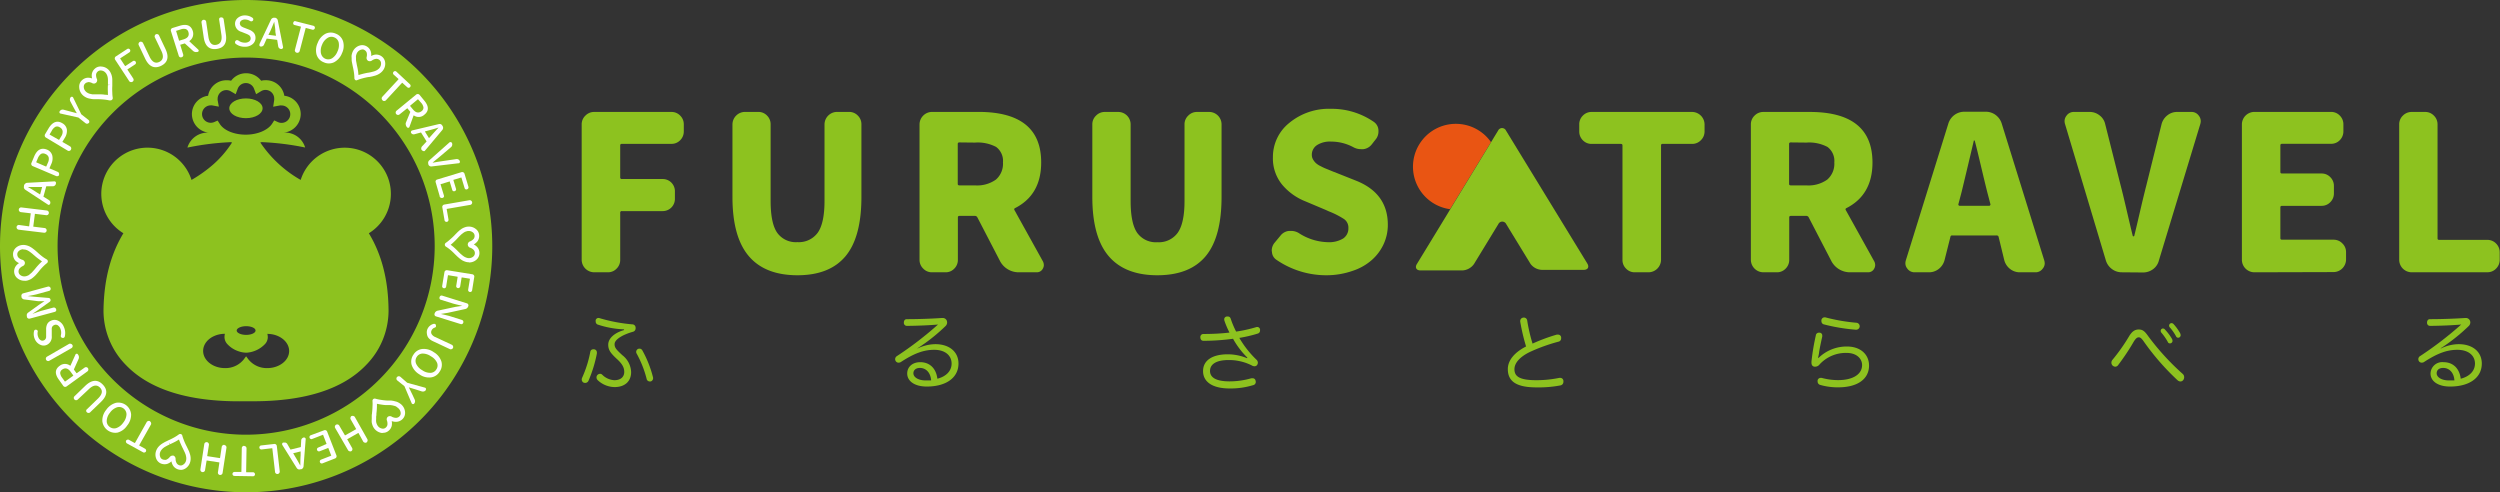<svg xmlns="http://www.w3.org/2000/svg" viewBox="0 0 574.37 113.09"><rect x="0" y="0" width="574.37" height="113.09" fill="#333333" stroke="none"/><defs><style>.cls-1{fill:#8dc21f;}.cls-2{fill:#fff;}.cls-3{fill:#e95513;}</style></defs><title>f_logo</title><g id="レイヤー_2" data-name="レイヤー 2"><g id="レイヤー_1-2" data-name="レイヤー 1"><path class="cls-1" d="M56.55,0A56.55,56.55,0,1,0,113.1,56.54,56.61,56.61,0,0,0,56.55,0Zm0,99.87A43.32,43.32,0,1,1,99.87,56.54,43.37,43.37,0,0,1,56.55,99.87Z"/><path class="cls-2" d="M10.71,53a.51.51,0,0,1-.2.36.54.54,0,0,1-.4.11l-5.82-.7a.52.52,0,0,1-.36-.21.51.51,0,0,1-.12-.39h0A.48.48,0,0,1,4,51.8a.52.52,0,0,1,.4-.11L6.63,52a.08.08,0,0,0,.08-.07l.34-2.8A.08.08,0,0,0,7,49l-2.2-.26a.54.54,0,0,1-.36-.2.56.56,0,0,1-.12-.41.52.52,0,0,1,.21-.36.52.52,0,0,1,.4-.11l5.82.7a.57.57,0,0,1,.36.2.54.54,0,0,1,.11.41.54.54,0,0,1-.2.36.54.54,0,0,1-.4.11l-2.54-.31s-.06,0-.07.07L7.65,52c0,.05,0,.07.06.08l2.53.31a.49.49,0,0,1,.36.2.51.51,0,0,1,.11.4Z"/><path class="cls-2" d="M12.83,42.26a.66.66,0,0,1-.25.38.74.74,0,0,1-.44.16l-1.44,0a.09.09,0,0,0-.09.07L10,45.09a.09.09,0,0,0,0,.11l1.23.76a.75.75,0,0,1,.3.36.72.72,0,0,1,0,.46v0a.38.38,0,0,1-.25.27.36.36,0,0,1-.23,0L11,47,5.81,43.59a.8.8,0,0,1-.29-.37.72.72,0,0,1,0-.46l0-.17a.77.77,0,0,1,.26-.38A.69.69,0,0,1,6.23,42l6.22-.33a.28.28,0,0,1,.13,0,.34.34,0,0,1,.2.13.37.37,0,0,1,.07.35Zm-3.66,2.4a0,0,0,0,0,.05,0l0,0,.46-1.7s0,0,0,0a.05.05,0,0,0,0,0l-.91,0-2.38,0,0,0a0,0,0,0,0,0,0c.62.34,1.3.74,2,1.21Z"/><path class="cls-2" d="M13.62,40.16a.57.57,0,0,1-.3.29.61.61,0,0,1-.42,0L7.51,38.16a.5.5,0,0,1-.29-.3.49.49,0,0,1,0-.41L7.83,36q1-2.43,3-1.61A2,2,0,0,1,12,35.69a3,3,0,0,1-.22,2l-.39.9a.07.07,0,0,0,0,.1l1.86.79a.49.49,0,0,1,.29.29.51.51,0,0,1,0,.42Zm-3.08-1.91s.07,0,.09,0L11,37.4a1.94,1.94,0,0,0,.18-1.26,1.24,1.24,0,0,0-.77-.77,1.06,1.06,0,0,0-1,0,2.43,2.43,0,0,0-.75,1.07l-.32.76s0,.08,0,.1Z"/><path class="cls-2" d="M16.28,34.42a.52.52,0,0,1-.33.24.49.49,0,0,1-.41-.06l-5-3a.54.54,0,0,1-.25-.34.58.58,0,0,1,.06-.41l.8-1.34c.91-1.52,2-1.91,3.17-1.2a2,2,0,0,1,1.05,1.47,3,3,0,0,1-.49,1.91l-.51.84a.07.07,0,0,0,0,.1l1.73,1a.55.55,0,0,1,.25.33.52.52,0,0,1-.06.42ZM13.5,32.11a.06.06,0,0,0,.09,0l.45-.75a1.91,1.91,0,0,0,.35-1.23,1.18,1.18,0,0,0-.65-.87,1.05,1.05,0,0,0-1-.13,2.27,2.27,0,0,0-.89,1l-.43.71s0,.07,0,.09Z"/><path class="cls-2" d="M20.42,28.22a.51.51,0,0,1-.36.2.52.52,0,0,1-.4-.11l-1.58-1.25A.21.21,0,0,0,18,27l-4.09-.91a.35.35,0,0,1-.14-.06.36.36,0,0,1-.05-.48l.05-.06a.85.85,0,0,1,.39-.28.94.94,0,0,1,.47,0l1.42.38,1.58.42s0,0,0,0v0c0-.06-.15-.27-.34-.62s-.34-.63-.45-.82l-.69-1.3a.94.94,0,0,1-.09-.47.8.8,0,0,1,.17-.44l0,0a.35.35,0,0,1,.32-.13.36.36,0,0,1,.17.07.27.27,0,0,1,.09.12l1.83,3.77a.25.25,0,0,0,.08.1l1.59,1.25a.51.51,0,0,1,.2.36.49.49,0,0,1-.11.4Z"/><path class="cls-2" d="M25.31,23.06a.78.78,0,0,1-.22,0,9.58,9.58,0,0,0-1.1-.18c-.5-.05-1-.08-1.53-.09l-.91,0a3.57,3.57,0,0,1-.58-.06l-.41-.08a3.08,3.08,0,0,1-.68-.21,4,4,0,0,1-.48-.27A2.64,2.64,0,0,1,18.2,20a1.93,1.93,0,0,1,.62-1.55,2.13,2.13,0,0,1,1.27-.59,2.84,2.84,0,0,1,1.07.16A2.59,2.59,0,0,1,21.1,17a2.11,2.11,0,0,1,.69-1.22,1.92,1.92,0,0,1,1.6-.48A2.45,2.45,0,0,1,25,16.1a2.48,2.48,0,0,1,.46.71,3.44,3.44,0,0,1,.25.72,4.19,4.19,0,0,1,.09.78c0,.28,0,.5,0,.66s0,.37,0,.63v.13a12.92,12.92,0,0,0,0,1.52,8.44,8.44,0,0,0,.1,1.2.53.53,0,0,1-.22.52.49.49,0,0,1-.28.09Zm-5-4.17a1.15,1.15,0,0,0-.77.32,1,1,0,0,0-.29.79,1.49,1.49,0,0,0,.44,1,1.74,1.74,0,0,0,.29.25,3.56,3.56,0,0,0,.38.2,1.31,1.31,0,0,0,.38.12l.46.1a3.92,3.92,0,0,0,.46,0l.86,0c.55,0,1.1,0,1.63.1.23,0,.45,0,.64.09q0-.3,0-.66a14.91,14.91,0,0,1,0-1.63l.51-.08-.5,0q0-.37,0-.6c0-.13,0-.33,0-.59a3.31,3.31,0,0,0-.07-.61,2.31,2.31,0,0,0-.18-.52,1.58,1.58,0,0,0-.28-.44,1.51,1.51,0,0,0-1-.53,1,1,0,0,0-.81.23,1.17,1.17,0,0,0-.38.64,2.17,2.17,0,0,0,.15,1,.76.76,0,0,1-1.09,1,2.18,2.18,0,0,0-.88-.22Z"/><path class="cls-2" d="M30.42,18.78a.53.53,0,0,1-.41.07.5.5,0,0,1-.34-.23l-3.21-4.9a.53.53,0,0,1-.08-.41.51.51,0,0,1,.23-.34l2.61-1.71a.48.48,0,0,1,.35-.07.5.5,0,0,1,.29.2.44.44,0,0,1,.06.35.42.42,0,0,1-.2.29l-2.08,1.36s-.05.06,0,.1l1.09,1.67s.05,0,.09,0l1.71-1.12a.46.46,0,0,1,.34-.07.43.43,0,0,1,.29.2.46.46,0,0,1,.07.34.43.43,0,0,1-.2.29L29.3,15.93a.07.07,0,0,0,0,.1l1.31,2a.58.58,0,0,1,.08.41.52.52,0,0,1-.24.34Z"/><path class="cls-2" d="M37,15.13c-1.56.74-2.79.17-3.67-1.7l-1.47-3.09a.53.53,0,0,1,0-.41.57.57,0,0,1,.28-.31h0a.46.46,0,0,1,.41,0,.49.49,0,0,1,.31.27L34.35,13c.6,1.25,1.34,1.66,2.24,1.23s1.08-1.28.49-2.52L35.57,8.57a.51.51,0,0,1,0-.4.45.45,0,0,1,.27-.3.47.47,0,0,1,.4,0,.5.5,0,0,1,.3.27L38,11.22Q39.33,14,37,15.13Z"/><path class="cls-2" d="M45.55,11.4a.3.3,0,0,1,.09.13.48.48,0,0,1,0,.17.32.32,0,0,1-.22.23l-.14,0a.9.9,0,0,1-.49,0,1,1,0,0,1-.42-.22L42.49,10a.11.11,0,0,0-.12,0l-.94.28s-.06,0,0,.08l.64,2.1a.53.53,0,0,1,0,.41.5.5,0,0,1-.32.27h0a.49.49,0,0,1-.41,0,.5.5,0,0,1-.27-.32L39.26,7.1a.54.54,0,0,1,.05-.41.52.52,0,0,1,.32-.26l1.66-.51c1.59-.48,2.59-.09,3,1.2a2.07,2.07,0,0,1,0,1.3,2,2,0,0,1-.77,1s0,.06,0,.09ZM40.48,7.09s-.06,0,0,.08l.66,2.16s0,.06.09,0l.93-.28c1-.3,1.37-.86,1.13-1.66a1,1,0,0,0-.63-.72,2.06,2.06,0,0,0-1.19.1Z"/><path class="cls-2" d="M49.8,11.24c-1.7.25-2.71-.64-3-2.69l-.5-3.38a.48.48,0,0,1,.1-.4.5.5,0,0,1,.35-.22h0a.55.55,0,0,1,.41.1.52.52,0,0,1,.21.36l.51,3.46c.21,1.37.8,2,1.78,1.83S51.07,9.39,50.87,8l-.52-3.48a.54.54,0,0,1,.09-.39A.52.52,0,0,1,50.79,4a.49.49,0,0,1,.39.1.5.5,0,0,1,.21.35l.5,3.39Q52.36,10.87,49.8,11.24Z"/><path class="cls-2" d="M56.28,10.74a3.34,3.34,0,0,1-2.1-.65A.42.42,0,0,1,54,9.72a.48.48,0,0,1,.12-.33.42.42,0,0,1,.33-.17h0a.64.64,0,0,1,.33.1,2.44,2.44,0,0,0,1.47.48,1.53,1.53,0,0,0,1-.28.86.86,0,0,0,.34-.72,1,1,0,0,0-.07-.33,1.83,1.83,0,0,0-.15-.25.94.94,0,0,0-.25-.2l-.3-.16-.37-.15-1-.4A1.94,1.94,0,0,1,54,5.5a1.72,1.72,0,0,1,.62-1.38,2.52,2.52,0,0,1,1.63-.58,3,3,0,0,1,1.77.56.4.4,0,0,1,.17.34.42.42,0,0,1-.1.3.45.45,0,0,1-.3.16h-.06a.46.46,0,0,1-.28-.08,2.18,2.18,0,0,0-1.18-.34,1.43,1.43,0,0,0-.85.26.81.81,0,0,0-.31.67.84.84,0,0,0,.08.31.72.72,0,0,0,.16.24,1.17,1.17,0,0,0,.26.19l.3.15.34.13,1,.39a2.85,2.85,0,0,1,1.06.71,1.75,1.75,0,0,1,.39,1.15,1.83,1.83,0,0,1-.65,1.45A2.61,2.61,0,0,1,56.28,10.74Z"/><path class="cls-2" d="M64.55,11.26a.68.68,0,0,1-.41-.19.72.72,0,0,1-.22-.41l-.23-1.44a.08.08,0,0,0-.08-.07l-2.26-.28a.08.08,0,0,0-.1.05l-.59,1.33a.71.71,0,0,1-.31.35.69.69,0,0,1-.44.09h0a.34.34,0,0,1-.3-.2.39.39,0,0,1,0-.23.43.43,0,0,1,0-.13l2.66-5.63a.85.85,0,0,1,.32-.33A.74.74,0,0,1,63,4.07l.17,0a.75.75,0,0,1,.42.2.71.71,0,0,1,.23.4l1.21,6.12a.19.19,0,0,1,0,.13.31.31,0,0,1-.11.21.33.33,0,0,1-.33.12ZM61.66,8s0,0,0,0,0,0,0,0l1.75.22,0,0,0,0-.15-.9C63.29,6.92,63.17,6.14,63,5l0,0h0c-.26.66-.56,1.39-.91,2.19Z"/><path class="cls-2" d="M68.15,12.11a.51.51,0,0,1-.33-.26.49.49,0,0,1-.06-.41L69.13,6.2a.06.06,0,0,0,0-.08l-1.47-.38a.41.41,0,0,1-.27-.21.48.48,0,0,1,0-.35.53.53,0,0,1,.21-.29.41.41,0,0,1,.34,0L72,5.92a.5.5,0,0,1,.29.22.47.47,0,0,1-.17.63.47.47,0,0,1-.35.05l-1.47-.39a.06.06,0,0,0-.08.05l-1.37,5.24a.55.55,0,0,1-.25.33.5.5,0,0,1-.41.06Z"/><path class="cls-2" d="M76.76,14.3a2.76,2.76,0,0,1-2.4,0,2.71,2.71,0,0,1-1.63-1.76A3.94,3.94,0,0,1,73,9.83a3.87,3.87,0,0,1,1.79-2.08,2.78,2.78,0,0,1,2.39,0,2.75,2.75,0,0,1,1.64,1.74,3.83,3.83,0,0,1-.25,2.74A3.92,3.92,0,0,1,76.76,14.3Zm-3-2a1.69,1.69,0,0,0,2.55,1.08,3.28,3.28,0,0,0,1.24-1.59,3.26,3.26,0,0,0,.27-2,1.64,1.64,0,0,0-1-1.19,1.62,1.62,0,0,0-1.55.11A3.19,3.19,0,0,0,74,10.27,3.36,3.36,0,0,0,73.74,12.27Z"/><path class="cls-2" d="M81.93,18.48a.59.59,0,0,1-.23-.05l-.13-.1a.56.56,0,0,1-.15-.41,10.33,10.33,0,0,0-.09-1.16c-.07-.5-.16-1-.28-1.5l-.18-.9a4.22,4.22,0,0,1-.08-.57c0-.13,0-.29,0-.5a2.44,2.44,0,0,1,0-.63,4.69,4.69,0,0,1,.14-.53,2.6,2.6,0,0,1,.28-.58,2.54,2.54,0,0,1,1.43-1.09,2,2,0,0,1,1.66.23,2.09,2.09,0,0,1,.87,1.09,2.58,2.58,0,0,1,.11,1.1,2.35,2.35,0,0,1,1-.34,2.14,2.14,0,0,1,1.35.37,2,2,0,0,1,.86,1.44,2.49,2.49,0,0,1-.44,1.74,2.61,2.61,0,0,1-.58.62,3.27,3.27,0,0,1-.64.41,4.15,4.15,0,0,1-.73.28l-.64.17-.62.12-.12,0a12.79,12.79,0,0,0-1.49.33,8.83,8.83,0,0,0-1.14.38.54.54,0,0,1-.22.05Zm1.34-7.11a1.4,1.4,0,0,0-.34.05,1.54,1.54,0,0,0-.87.68,1.77,1.77,0,0,0-.16.34,2.83,2.83,0,0,0-.11.41,1.69,1.69,0,0,0,0,.41c0,.2,0,.35,0,.47a2.32,2.32,0,0,0,.06.45L82,15a15,15,0,0,1,.3,1.6c0,.23.05.45.07.65.19-.07.4-.13.63-.19a14.77,14.77,0,0,1,1.6-.36h.07c.28-.06.47-.09.61-.13l.58-.15a3.25,3.25,0,0,0,.57-.22,2.25,2.25,0,0,0,.46-.3,1.48,1.48,0,0,0,.37-.38,1.61,1.61,0,0,0,.28-1.07,1,1,0,0,0-.42-.72,1.13,1.13,0,0,0-.65-.22,2.15,2.15,0,0,0-1,.38.84.84,0,0,1-.92.07.81.81,0,0,1-.31-.88,1.93,1.93,0,0,0,0-1,1.07,1.07,0,0,0-.47-.57.85.85,0,0,0-.5-.16Z"/><path class="cls-2" d="M87.87,23a.53.53,0,0,1-.18-.38.56.56,0,0,1,.15-.39l3.7-4s0-.06,0-.1l-1.11-1a.45.45,0,0,1,0-.64.41.41,0,0,1,.32-.15.39.39,0,0,1,.32.12l3.12,2.91a.5.5,0,0,1,.15.32.48.48,0,0,1-.45.48.48.48,0,0,1-.33-.13l-1.11-1a.06.06,0,0,0-.09,0l-3.7,4a.54.54,0,0,1-.38.17.55.55,0,0,1-.39-.14Z"/><path class="cls-2" d="M94.07,29.16a.25.25,0,0,1-.09.13.26.26,0,0,1-.16.07.3.3,0,0,1-.29-.11l-.1-.12a.87.87,0,0,1-.19-.44.86.86,0,0,1,0-.48l1-2.43a.14.14,0,0,0,0-.12l-.62-.75s-.07-.05-.1,0L91.8,26.28a.49.49,0,0,1-.4.12.54.54,0,0,1-.37-.19h0a.49.49,0,0,1-.12-.4.54.54,0,0,1,.19-.37l4.53-3.72a.52.52,0,0,1,.4-.11.54.54,0,0,1,.37.19l1.1,1.34q1.59,1.94,0,3.21a1.9,1.9,0,0,1-2.4.18s-.07,0-.08,0Zm2-6.32s-.06-.05-.1,0l-1.73,1.43s0,.06,0,.1l.63.76c.65.8,1.31.93,2,.4a1,1,0,0,0,.42-.85,2.11,2.11,0,0,0-.54-1.07Z"/><path class="cls-2" d="M96.89,34.49a.68.68,0,0,1-.11-.44.8.8,0,0,1,.19-.43l1-1.07a.11.11,0,0,0,0-.12l-1.2-1.93a.08.08,0,0,0-.1-.05l-1.4.38a.75.75,0,0,1-.47,0,.76.76,0,0,1-.35-.29v0a.38.38,0,0,1,0-.36.35.35,0,0,1,.15-.17.31.31,0,0,1,.12-.05l6.06-1.44a.76.76,0,0,1,.47,0,.78.78,0,0,1,.35.3l.09.15a.69.69,0,0,1,.11.45.77.77,0,0,1-.17.43l-4,4.77a.28.28,0,0,1-.1.09.29.29,0,0,1-.23,0,.34.34,0,0,1-.3-.17Zm.75-4.3,0,0a0,0,0,0,0,0,.05l.92,1.5,0,0h0l.61-.68c.26-.3.79-.88,1.6-1.76a0,0,0,0,0,0,0s0,0,0,0q-1,.33-2.28.66Z"/><path class="cls-2" d="M98.43,37.71a.67.67,0,0,1-.05-.46.71.71,0,0,1,.23-.4l4.63-4.11.1-.08a.42.42,0,0,1,.25,0,.39.39,0,0,1,.28.23l0,.07a.69.69,0,0,1,0,.45.72.72,0,0,1-.24.39l-2.44,2.07-.89.73-.92.76a0,0,0,0,0,0,0s0,0,0,0c.3,0,.7-.1,1.21-.18l1.11-.17,3.15-.46a.77.77,0,0,1,.45.08.68.68,0,0,1,.32.35h0a.38.38,0,0,1,0,.36.33.33,0,0,1-.18.17.28.28,0,0,1-.12,0l-6.15.73a.65.65,0,0,1-.45-.09.73.73,0,0,1-.31-.34Z"/><path class="cls-2" d="M100.11,41.93a.53.53,0,0,1,0-.41.5.5,0,0,1,.32-.27l5.61-1.7a.55.55,0,0,1,.68.36l.9,3a.45.45,0,0,1-.31.58.43.43,0,0,1-.35,0,.45.45,0,0,1-.22-.28l-.72-2.37c0-.05,0-.06-.08-.05l-1.72.52c-.05,0-.07,0-.05.09l.58,1.92a.45.45,0,0,1,0,.36.47.47,0,0,1-.27.23.49.49,0,0,1-.36,0,.42.42,0,0,1-.22-.28l-.58-1.92s0-.07-.09,0l-2,.61s-.06,0,0,.09l.75,2.47a.43.43,0,0,1,0,.35.46.46,0,0,1-.28.23.47.47,0,0,1-.35,0A.46.46,0,0,1,101,45Z"/><path class="cls-2" d="M101.62,47.63a.48.48,0,0,1,.09-.4.55.55,0,0,1,.35-.23l5.78-1a.57.57,0,0,1,.63.45h0a.5.5,0,0,1-.1.41.48.48,0,0,1-.35.21l-5.33.92s-.07,0-.06.08l.41,2.36a.47.47,0,0,1-.08.35.41.41,0,0,1-.3.19.38.38,0,0,1-.34-.08.41.41,0,0,1-.19-.3Z"/><path class="cls-2" d="M107.74,60.26a2.53,2.53,0,0,1-.8-.13,3.77,3.77,0,0,1-.69-.29,4.83,4.83,0,0,1-.65-.45l-.5-.43-.46-.45-.08-.07a13.93,13.93,0,0,0-1.12-1.06,8.79,8.79,0,0,0-1-.72.52.52,0,0,1,0-.88,8,8,0,0,0,.93-.74A13.76,13.76,0,0,0,104.48,54c.15-.16.25-.27.32-.33l.32-.33.43-.39.4-.3a3.07,3.07,0,0,1,.54-.31,5.19,5.19,0,0,1,.52-.19,2.74,2.74,0,0,1,.63-.09h0a2.51,2.51,0,0,1,1.7.57,1.91,1.91,0,0,1,.75,1.49,2.1,2.1,0,0,1-.41,1.34,2.78,2.78,0,0,1-.83.7,2.72,2.72,0,0,1,.85.67,2.08,2.08,0,0,1,.45,1.33,2,2,0,0,1-.69,1.51,2.5,2.5,0,0,1-1.69.63Zm-4.17-4c.17.12.34.25.52.4a15.78,15.78,0,0,1,1.19,1.13l.08.07.42.42.45.38a3.59,3.59,0,0,0,.5.35,2.9,2.9,0,0,0,.52.22,1.67,1.67,0,0,0,.49.08v.5l0-.5a1.55,1.55,0,0,0,1-.37,1,1,0,0,0,.36-.76,1.1,1.1,0,0,0-.23-.71,2,2,0,0,0-.83-.55.8.8,0,0,1-.57-.73.77.77,0,0,1,.55-.74,2.17,2.17,0,0,0,.81-.58,1.12,1.12,0,0,0,.21-.72,1,1,0,0,0-.39-.75,1.53,1.53,0,0,0-1-.33,1.27,1.27,0,0,0-.41.06l-.41.13-.34.21-.38.29a3.84,3.84,0,0,0-.34.31l-.31.3-.29.31a15.6,15.6,0,0,1-1.15,1.15l-.5.43Z"/><path class="cls-2" d="M102.11,62.53a.55.55,0,0,1,.62-.45l5.78.93a.57.57,0,0,1,.36.22.5.5,0,0,1,.09.41l-.49,3.06a.43.43,0,0,1-.18.3.44.44,0,0,1-.35.08.45.45,0,0,1-.3-.18.47.47,0,0,1-.08-.35l.4-2.44s0-.08-.06-.09l-1.77-.28s-.08,0-.08.06l-.32,2a.53.53,0,0,1-.19.31.46.46,0,0,1-.34.08.45.45,0,0,1-.31-.19.43.43,0,0,1-.07-.35l.32-2s0-.07-.06-.08L103,63.23a.07.07,0,0,0-.09.06l-.41,2.55a.43.43,0,0,1-.18.3.42.42,0,0,1-.34.08.45.45,0,0,1-.39-.53Z"/><path class="cls-2" d="M101,68.65a.55.55,0,0,1,0-.4.52.52,0,0,1,.25-.31.55.55,0,0,1,.4,0l5.62,1.75a.49.49,0,0,1,.31.27.49.49,0,0,1,0,.41v0a1,1,0,0,1-.26.41.92.92,0,0,1-.44.22l-4,.87-1.6.26a0,0,0,0,0,0,0s0,0,0,0c1.14.26,1.89.44,2.22.55l2.59.81a.51.51,0,0,1,.32.25.54.54,0,0,1-.22.7.51.51,0,0,1-.4,0l-5.62-1.75a.5.5,0,0,1-.31-.26.51.51,0,0,1,0-.42v0a.92.92,0,0,1,.69-.63l4.06-.87,1.59-.25,0,0s0,0,0,0c-1.14-.26-1.88-.44-2.19-.54l-2.63-.82A.49.49,0,0,1,101,68.65Z"/><path class="cls-2" d="M98.17,75.68a2.11,2.11,0,0,1,1.42-1.26.38.38,0,0,1,.28,0l.08,0a.46.46,0,0,1,.2.32.42.42,0,0,1,0,.25.36.36,0,0,1,0,.09.54.54,0,0,1-.3.2,1.15,1.15,0,0,0-.69.62.89.89,0,0,0,0,.85,1.71,1.71,0,0,0,.86.69l3.78,1.77a.57.57,0,0,1,.28.31.56.56,0,0,1,0,.42h0a.55.55,0,0,1-.31.27.51.51,0,0,1-.42,0l-3.88-1.82a3,3,0,0,1-.94-.66,1.74,1.74,0,0,1-.44-1A2,2,0,0,1,98.17,75.68Z"/><path class="cls-2" d="M94.58,83.85A2.78,2.78,0,0,1,95,81.47a2.7,2.7,0,0,1,2-1.29,3.89,3.89,0,0,1,2.67.74,3.81,3.81,0,0,1,1.74,2.13A2.76,2.76,0,0,1,101,85.4a2.73,2.73,0,0,1-2,1.31A3.83,3.83,0,0,1,96.34,86,4,4,0,0,1,94.58,83.85Zm2.53-2.62a1.62,1.62,0,0,0-1.36.76,1.66,1.66,0,0,0-.15,1.56A3.27,3.27,0,0,0,97,85.05a3.15,3.15,0,0,0,1.9.61,1.6,1.6,0,0,0,1.34-.78,1.62,1.62,0,0,0,.17-1.54A3.22,3.22,0,0,0,99,81.86,3.31,3.31,0,0,0,97.11,81.23Z"/><path class="cls-2" d="M91.22,86.63a.54.54,0,0,1,.37-.19.6.6,0,0,1,.4.13l1.52,1.33a.34.34,0,0,0,.12.06l4,1.1a.61.61,0,0,1,.14.07.42.42,0,0,1,.09.16.31.31,0,0,1-.06.32l0,.07a.83.83,0,0,1-.41.25.94.94,0,0,1-.47,0l-1.4-.45L93.94,89h0a0,0,0,0,0,0,0c0,.06.14.28.31.64s.31.65.41.84l.62,1.33a.85.85,0,0,1,.07.47.8.8,0,0,1-.19.44l0,0a.33.33,0,0,1-.32.12.34.34,0,0,1-.17-.08.27.27,0,0,1-.09-.12l-1.64-3.86a.25.25,0,0,0-.08-.1L91.27,87.4a.52.52,0,0,1-.19-.37.54.54,0,0,1,.13-.4Z"/><path class="cls-2" d="M88,99.46h0l-.38,0a2.68,2.68,0,0,1-2-1.65,3.9,3.9,0,0,1-.21-.73,3.79,3.79,0,0,1,0-.78c0-.29,0-.52,0-.67s0-.36.06-.62l0-.12c.06-.52.1-1,.11-1.53a8.3,8.3,0,0,0,0-1.2.55.55,0,0,1,.19-.48.53.53,0,0,1,.49-.08,9.31,9.31,0,0,0,1.16.25,14.12,14.12,0,0,0,1.52.17l.45,0,.46,0,.57.09.49.13a2.35,2.35,0,0,1,.59.22,4.31,4.31,0,0,1,.47.29,2.43,2.43,0,0,1,.47.43,2.58,2.58,0,0,1,.63,1.69,2,2,0,0,1-.7,1.52,2.16,2.16,0,0,1-1.3.52h0A2.91,2.91,0,0,1,90,96.75a2.88,2.88,0,0,1,0,1.09A2.11,2.11,0,0,1,89.25,99a1.9,1.9,0,0,1-1.24.44ZM86.6,92.69q0,.3,0,.66A15.26,15.26,0,0,1,86.48,95v.1q0,.38-.06.6c0,.13,0,.33,0,.59a2.74,2.74,0,0,0,0,.61,2,2,0,0,0,.15.53,1.84,1.84,0,0,0,.26.46,1.48,1.48,0,0,0,.94.57.94.94,0,0,0,.82-.19,1.15,1.15,0,0,0,.41-.62,2.15,2.15,0,0,0-.09-1,.78.78,0,0,1,.2-.9.82.82,0,0,1,.93,0A2.12,2.12,0,0,0,91,96a1.14,1.14,0,0,0,.72-.29,1,1,0,0,0,.34-.77,1.6,1.6,0,0,0-.4-1,2.38,2.38,0,0,0-.28-.26L91,93.39a2.23,2.23,0,0,0-.38-.14l-.47-.12-.44-.06-.45,0-.41,0c-.56,0-1.11-.1-1.62-.18l-.64-.12Z"/><path class="cls-2" d="M80.8,95.58a.53.53,0,0,1,.41,0,.5.5,0,0,1,.33.25l2.88,5.11a.52.52,0,0,1,0,.41.55.55,0,0,1-.25.33h0a.5.5,0,0,1-.41,0,.51.51,0,0,1-.33-.26L82.37,99.5a.07.07,0,0,0-.1,0l-2.46,1.39a.06.06,0,0,0,0,.1l1.09,1.94a.54.54,0,0,1-.21.74.54.54,0,0,1-.41,0,.54.54,0,0,1-.33-.26L77,98.32a.51.51,0,0,1-.05-.4.54.54,0,0,1,1-.13L79.24,100a.07.07,0,0,0,.1,0l2.46-1.39s.06,0,0-.09l-1.26-2.22a.54.54,0,0,1,0-.41.51.51,0,0,1,.26-.33Z"/><path class="cls-2" d="M74.45,98.86a.51.51,0,0,1,.42,0,.53.53,0,0,1,.29.3l2.13,5.46a.49.49,0,0,1,0,.41.52.52,0,0,1-.29.29l-2.9,1.13a.43.43,0,0,1-.35,0,.4.4,0,0,1-.24-.25.45.45,0,0,1,0-.36.47.47,0,0,1,.26-.24l2.31-.9s.06,0,0-.09l-.65-1.67s0-.06-.09,0l-1.88.73a.47.47,0,0,1-.35,0,.44.44,0,0,1-.25-.25.41.41,0,0,1,0-.36.44.44,0,0,1,.26-.24L75,102a.07.07,0,0,0,0-.09l-.77-2a.07.07,0,0,0-.09,0l-2.41.94a.39.39,0,0,1-.35,0,.44.44,0,0,1-.25-.25.47.47,0,0,1,0-.35.46.46,0,0,1,.26-.25Z"/><path class="cls-2" d="M65.2,101.71a.73.73,0,0,1,.46,0,.7.7,0,0,1,.35.31l.72,1.25a.1.1,0,0,0,.11,0l2.21-.54a.08.08,0,0,0,.07-.08l.08-1.46a.68.68,0,0,1,.17-.43.73.73,0,0,1,.38-.24h0a.38.38,0,0,1,.35.09.35.35,0,0,1,.13.19.33.33,0,0,1,0,.14l-.49,6.21a.86.86,0,0,1-.18.43.75.75,0,0,1-.4.24l-.17,0a.73.73,0,0,1-.46,0,.81.81,0,0,1-.36-.3l-3.3-5.28a.4.4,0,0,1,.23-.59Zm3.87,2s0,0,0,0a0,0,0,0,0,0,0l-1.71.42a0,0,0,0,0,0,0,.09.09,0,0,0,0,0l.46.79c.21.33.6,1,1.18,2.06h0s0,0,0,0c0-.7,0-1.5.07-2.37Z"/><path class="cls-2" d="M63,102a.54.54,0,0,1,.4.11.55.55,0,0,1,.2.36l.67,5.83a.55.55,0,0,1-.12.39.54.54,0,0,1-.36.21h0a.48.48,0,0,1-.4-.12.47.47,0,0,1-.2-.36l-.62-5.37s0-.07-.08-.07l-2.38.28a.5.5,0,0,1-.35-.1.46.46,0,0,1-.07-.65.44.44,0,0,1,.31-.17Z"/><path class="cls-2" d="M56.1,102.47a.53.53,0,0,1,.39.16.56.56,0,0,1,.15.39l-.09,5.42s0,.06.07.06l1.51,0a.43.43,0,0,1,.32.14.46.46,0,0,1,0,.65.44.44,0,0,1-.32.13l-4.27-.07a.43.43,0,0,1-.32-.14.44.44,0,0,1-.13-.33.43.43,0,0,1,.14-.32.44.44,0,0,1,.33-.13l1.52,0a.05.05,0,0,0,.06-.06l.09-5.42a.53.53,0,0,1,.17-.38.55.55,0,0,1,.38-.15Z"/><path class="cls-2" d="M51.57,102.25a.48.48,0,0,1,.35.22.49.49,0,0,1,.11.4l-.89,5.79a.55.55,0,0,1-.22.36.58.58,0,0,1-.4.1h0a.52.52,0,0,1-.36-.21.55.55,0,0,1-.09-.41l.33-2.19s0-.08-.06-.08l-2.8-.43s-.07,0-.08.06L47.11,108a.52.52,0,0,1-.21.36.55.55,0,0,1-.77-.12.57.57,0,0,1-.09-.4l.89-5.79a.52.52,0,0,1,.21-.36.53.53,0,0,1,.41-.1.49.49,0,0,1,.35.22.53.53,0,0,1,.1.4l-.39,2.52s0,.07.07.08l2.79.43c.05,0,.08,0,.09-.06l.38-2.52a.57.57,0,0,1,.22-.35.47.47,0,0,1,.4-.1Z"/><path class="cls-2" d="M41.51,107.94a2,2,0,0,1-.63-.11,2.07,2.07,0,0,1-1.11-.84,2.68,2.68,0,0,1-.38-1,2.66,2.66,0,0,1-.92.57,2,2,0,0,1-.64.1h0a2.29,2.29,0,0,1-.76-.13,2,2,0,0,1-1.19-1.18,2.53,2.53,0,0,1,0-1.8,2.82,2.82,0,0,1,.4-.74,4,4,0,0,1,.52-.55,4.66,4.66,0,0,1,.64-.45c.25-.15.45-.26.59-.33l.56-.27.12-.06a14.37,14.37,0,0,0,1.36-.68,9.53,9.53,0,0,0,1-.65.56.56,0,0,1,.51-.09.53.53,0,0,1,.32.42c.07.25.2.63.38,1.09a13.16,13.16,0,0,0,.64,1.38l.39.82a4.09,4.09,0,0,1,.22.54l.15.48a3.26,3.26,0,0,1,.11.62,3.42,3.42,0,0,1,0,.55,2.43,2.43,0,0,1-.13.63,2.5,2.5,0,0,1-1.12,1.41,2.06,2.06,0,0,1-1,.29Zm-1.91-3.27.24,0a.8.8,0,0,1,.5.78,2,2,0,0,0,.27,1,1.12,1.12,0,0,0,.6.44.93.93,0,0,0,.83-.11,1.48,1.48,0,0,0,.68-.87,1.43,1.43,0,0,0,.07-.37,2,2,0,0,0,0-.42,1.76,1.76,0,0,0-.08-.4c0-.19-.09-.34-.13-.45a2.51,2.51,0,0,0-.18-.43l-.37-.78c-.25-.48-.48-1-.68-1.47-.09-.22-.17-.43-.23-.61l-.56.34c-.47.27-1,.51-1.46.73l-.31-.41.21.46-.53.25-.52.29a3.4,3.4,0,0,0-.51.36,2.43,2.43,0,0,0-.37.4,1.64,1.64,0,0,0-.26.46,1.54,1.54,0,0,0,0,1.1.93.93,0,0,0,.59.6,1.16,1.16,0,0,0,.43.08h0a.89.89,0,0,0,.32,0A2,2,0,0,0,39,105a.88.88,0,0,1,.65-.33Z"/><path class="cls-2" d="M34.43,96.79a.49.49,0,0,1,.26.32.52.52,0,0,1,0,.41L32,102.27a.06.06,0,0,0,0,.09l1.32.73a.46.46,0,0,1,.22.27.47.47,0,0,1,0,.35.46.46,0,0,1-.28.23.45.45,0,0,1-.34,0l-3.74-2.06a.51.51,0,0,1-.22-.28.47.47,0,0,1,0-.35.44.44,0,0,1,.28-.22.43.43,0,0,1,.35,0l1.33.74s.07,0,.09,0L33.69,97a.52.52,0,0,1,.32-.26.52.52,0,0,1,.41,0Z"/><path class="cls-2" d="M26.63,92.55a2.93,2.93,0,0,1,3.49,2.65,3.91,3.91,0,0,1-.93,2.6A3.82,3.82,0,0,1,27,99.39a3,3,0,0,1-3.49-2.65,3.85,3.85,0,0,1,.9-2.59A4,4,0,0,1,26.63,92.55Zm2.43,2.71a1.69,1.69,0,0,0-2.21-1.67,3.23,3.23,0,0,0-1.59,1.24,3.12,3.12,0,0,0-.74,1.85,1.64,1.64,0,0,0,.68,1.4,1.67,1.67,0,0,0,1.53.27,3.25,3.25,0,0,0,1.57-1.23A3.32,3.32,0,0,0,29.06,95.26Z"/><path class="cls-2" d="M23.61,88.35q1.8,1.86-.43,4l-2.46,2.37a.46.46,0,0,1-.39.15.49.49,0,0,1-.38-.16h0a.45.45,0,0,1-.15-.38A.49.49,0,0,1,20,94l2.52-2.44c1-1,1.14-1.8.45-2.51s-1.55-.61-2.55.35L17.86,91.8a.54.54,0,0,1-.38.15.49.49,0,0,1-.37-.16.52.52,0,0,1,0-.75l2.46-2.38Q21.82,86.5,23.61,88.35Z"/><path class="cls-2" d="M17.34,81.45a.27.27,0,0,1,.09-.12.38.38,0,0,1,.16-.06.3.3,0,0,1,.29.13l.08.12a.86.86,0,0,1,.17.46,1,1,0,0,1-.07.48L17,84.82a.11.11,0,0,0,0,.12l.57.79s.06,0,.09,0l1.79-1.28a.56.56,0,0,1,.4-.09.48.48,0,0,1,.35.22h0a.48.48,0,0,1,.09.4.51.51,0,0,1-.21.35L15.3,88.78a.54.54,0,0,1-.41.1.52.52,0,0,1-.35-.22l-1-1.41c-1-1.35-.92-2.42.16-3.2a2,2,0,0,1,1.24-.44A2,2,0,0,1,16.1,84a.06.06,0,0,0,.09,0Zm-2.45,6.19a.07.07,0,0,0,.1,0l1.82-1.31a.07.07,0,0,0,0-.11l-.57-.79c-.61-.84-1.25-1-1.94-.53a1,1,0,0,0-.47.82,2.14,2.14,0,0,0,.47,1.1Z"/><path class="cls-2" d="M16.63,79.24a.52.52,0,0,1,.05.41.55.55,0,0,1-.25.33l-5.09,2.9a.54.54,0,0,1-.41.05.5.5,0,0,1-.33-.25h0a.54.54,0,0,1-.05-.41.53.53,0,0,1,.25-.33L15.88,79a.54.54,0,0,1,.41,0,.52.52,0,0,1,.34.26Z"/><path class="cls-2" d="M14.67,75.1a3.38,3.38,0,0,1,.22,2.19.44.44,0,0,1-.26.32.5.5,0,0,1-.36,0,.45.45,0,0,1-.28-.24l0,0a.61.61,0,0,1,0-.35,2.49,2.49,0,0,0-.13-1.54,1.61,1.61,0,0,0-.64-.78.84.84,0,0,0-.8,0,.82.82,0,0,0-.28.19,1.13,1.13,0,0,0-.17.23,1.23,1.23,0,0,0-.08.31,2.48,2.48,0,0,0,0,.33v.4l0,1.06a2,2,0,0,1-1.1,2,1.74,1.74,0,0,1-1.51,0A2.46,2.46,0,0,1,8,77.91a2.9,2.9,0,0,1-.18-1.84.43.43,0,0,1,.24-.3.51.51,0,0,1,.32,0,.46.46,0,0,1,.27.22l0,0a.45.45,0,0,1,0,.3,2.16,2.16,0,0,0,.16,1.21,1.36,1.36,0,0,0,.57.68.76.76,0,0,0,.73,0,.61.61,0,0,0,.26-.19,1.11,1.11,0,0,0,.16-.24,1.09,1.09,0,0,0,.07-.32c0-.13,0-.24,0-.32s0-.21,0-.38l0-1a2.73,2.73,0,0,1,.24-1.26,1.74,1.74,0,0,1,.9-.8,1.85,1.85,0,0,1,1.59,0A2.64,2.64,0,0,1,14.67,75.1Z"/><path class="cls-2" d="M12.66,70.74a.46.46,0,0,1,.23.3.48.48,0,0,1,0,.37.51.51,0,0,1-.3.24L6.85,73.2a.55.55,0,0,1-.67-.38l0-.17a.81.81,0,0,1,0-.46.77.77,0,0,1,.29-.37L9,70l.63-.42.59-.38s0,0,0,0,0,0,0,0l-.71,0c-.32,0-.57,0-.74,0L5.62,68.8a.73.73,0,0,1-.44-.17.75.75,0,0,1-.25-.38l0-.18a.5.5,0,0,1,.06-.41.49.49,0,0,1,.32-.26L11,65.85a.48.48,0,0,1,.39.05.53.53,0,0,1,.24.31.53.53,0,0,1-.05.39.46.46,0,0,1-.31.23l-2.83.78c-.36.1-1.06.24-2.09.42,0,0,0,0,0,0s0,0,0,0L8,68.19l3.18.26a.54.54,0,0,1,.26.11.51.51,0,0,1,.16.25.48.48,0,0,1,0,.29.55.55,0,0,1-.17.23l-2.6,1.85-1.39.94s0,0,0,0,0,0,0,0c1.1-.39,1.77-.62,2-.69l2.84-.77A.47.47,0,0,1,12.66,70.74Z"/><path class="cls-2" d="M5.59,64.5A2.46,2.46,0,0,1,4.09,64a2,2,0,0,1-.83-1.44,2.07,2.07,0,0,1,.33-1.36,2.49,2.49,0,0,1,.79-.75,2.69,2.69,0,0,1-.89-.62A2.15,2.15,0,0,1,3,58.55,2,2,0,0,1,3.57,57a2.51,2.51,0,0,1,1.64-.72,2.76,2.76,0,0,1,.85.08,3.86,3.86,0,0,1,.71.25,6.09,6.09,0,0,1,.67.41l.53.41c.12.1.28.23.47.41l.1.08a15.18,15.18,0,0,0,1.17,1,8.35,8.35,0,0,0,1,.66.52.52,0,0,1,.08.87,9.59,9.59,0,0,0-.9.81c-.35.35-.69.74-1,1.14l-.29.35-.3.34a3.88,3.88,0,0,1-.41.41c-.09.09-.22.2-.38.33a2.54,2.54,0,0,1-.53.35,5,5,0,0,1-.5.21,2.36,2.36,0,0,1-.63.13Zm-.2-7.23h-.1a1.47,1.47,0,0,0-1,.43,1,1,0,0,0-.32.77,1.09,1.09,0,0,0,.27.7,2.08,2.08,0,0,0,.87.51.8.8,0,0,1,.61.69.79.79,0,0,1-.51.77,2.18,2.18,0,0,0-.78.63,1.15,1.15,0,0,0-.16.73,1,1,0,0,0,.43.72,1.46,1.46,0,0,0,1.06.27,1.29,1.29,0,0,0,.38-.08,3.52,3.52,0,0,0,.39-.16A1.33,1.33,0,0,0,6.85,63l.37-.3a3.64,3.64,0,0,0,.31-.33l.3-.33.26-.31c.35-.44.72-.85,1.09-1.23l.47-.45c-.17-.11-.34-.23-.53-.38a12.52,12.52,0,0,1-1.26-1l-.08-.06c-.19-.17-.33-.3-.45-.39s-.26-.21-.47-.36a4.34,4.34,0,0,0-.53-.33,3.39,3.39,0,0,0-.52-.18,1.51,1.51,0,0,0-.42,0Z"/><path class="cls-1" d="M136.5,62.56a2.9,2.9,0,0,1-2.86-2.85V28.57a2.71,2.71,0,0,1,.85-2,2.75,2.75,0,0,1,2-.85h17.79a2.73,2.73,0,0,1,2,.85,2.76,2.76,0,0,1,.82,2v1.64a2.8,2.8,0,0,1-.82,2,2.72,2.72,0,0,1-2,.84H142.88c-.26,0-.39.12-.39.34v7.35a.34.34,0,0,0,.39.39h9.33A2.8,2.8,0,0,1,155.06,44v1.65a2.8,2.8,0,0,1-2.85,2.85h-9.33a.34.34,0,0,0-.39.39V59.71a2.76,2.76,0,0,1-.82,2,2.71,2.71,0,0,1-2,.85Z"/><path class="cls-1" d="M183.23,63.24q-7.46,0-11.2-4.4c-2.5-2.94-3.75-7.46-3.75-13.59V28.57a2.9,2.9,0,0,1,2.86-2.86h3.09a2.73,2.73,0,0,1,2,.85,2.76,2.76,0,0,1,.82,2v17.6q0,5.13,1.5,7.3a5.25,5.25,0,0,0,4.65,2.17,5.37,5.37,0,0,0,4.69-2.19q1.54-2.21,1.54-7.28V28.57a2.9,2.9,0,0,1,2.86-2.86h2.8a2.73,2.73,0,0,1,2,.85,2.76,2.76,0,0,1,.82,2V45.25q0,9.24-3.65,13.61T183.23,63.24Z"/><path class="cls-1" d="M239.63,60.09a2,2,0,0,1,.19.83,1.7,1.7,0,0,1-.24.82,1.53,1.53,0,0,1-1.4.82H234a4.85,4.85,0,0,1-4.21-2.51l-5.27-10.16a.62.62,0,0,0-.53-.29h-3.53c-.26,0-.39.11-.39.34v9.77a2.76,2.76,0,0,1-.82,2,2.7,2.7,0,0,1-2,.85h-3.14a2.71,2.71,0,0,1-2-.85,2.75,2.75,0,0,1-.85-2V28.57a2.9,2.9,0,0,1,2.86-2.86h10.68q14.42,0,14.41,11.61,0,7.44-6,10.49a.3.3,0,0,0-.15.44Zm-19.2-27.37c-.26,0-.39.12-.39.34v9.19c0,.23.13.34.39.34H224a7.42,7.42,0,0,0,4.81-1.33,4.81,4.81,0,0,0,1.62-3.94,4,4,0,0,0-1.57-3.56,9,9,0,0,0-4.86-1Z"/><path class="cls-1" d="M265.9,63.24q-7.44,0-11.19-4.4c-2.5-2.94-3.75-7.46-3.75-13.59V28.57a2.71,2.71,0,0,1,.85-2,2.75,2.75,0,0,1,2-.85h3.1a2.85,2.85,0,0,1,2.85,2.86v17.6q0,5.13,1.5,7.3a5.25,5.25,0,0,0,4.64,2.17,5.35,5.35,0,0,0,4.69-2.19q1.55-2.21,1.55-7.28V28.57a2.71,2.71,0,0,1,.85-2,2.75,2.75,0,0,1,2-.85h2.81a2.85,2.85,0,0,1,2.85,2.86V45.25q0,9.24-3.65,13.61T265.9,63.24Z"/><path class="cls-1" d="M304.85,63.24a20.21,20.21,0,0,1-11.56-3.53,2.29,2.29,0,0,1-1.06-1.84,1,1,0,0,1-.05-.29,2.83,2.83,0,0,1,.68-1.84l1.4-1.69a2.82,2.82,0,0,1,1.93-1h.44a3.41,3.41,0,0,1,1.74.48A12.79,12.79,0,0,0,305,55.64a6.29,6.29,0,0,0,3.58-.84,2.76,2.76,0,0,0,1.21-2.39,2.38,2.38,0,0,0-1-2.08,19.37,19.37,0,0,0-3.53-1.79l-.63-.29-4.74-2a13.39,13.39,0,0,1-5.34-3.85,9.49,9.49,0,0,1-2.1-6.26,10,10,0,0,1,3.77-7.91A14.27,14.27,0,0,1,305.81,25a17,17,0,0,1,9.82,3A2.46,2.46,0,0,1,316.7,30v.29A2.83,2.83,0,0,1,316,32.1l-.87,1.11a2.86,2.86,0,0,1-1.89,1.06,3.79,3.79,0,0,1-.58,0,3.57,3.57,0,0,1-1.69-.43,10.83,10.83,0,0,0-5.18-1.31,5.49,5.49,0,0,0-3.23.82,2.63,2.63,0,0,0-1.17,2.27,2,2,0,0,0,.27,1,3.59,3.59,0,0,0,.61.8,4.36,4.36,0,0,0,1.13.75,11.6,11.6,0,0,0,1.36.63l1.71.7a3,3,0,0,1,.53.2l4.6,1.83q7.25,2.91,7.25,10.11a10.51,10.51,0,0,1-.94,4.4,11,11,0,0,1-2.71,3.67,12.55,12.55,0,0,1-4.45,2.52A18.24,18.24,0,0,1,304.85,63.24Z"/><path class="cls-1" d="M375.58,62.56a2.7,2.7,0,0,1-2-.85,2.76,2.76,0,0,1-.82-2V33.4c0-.22-.13-.34-.39-.34h-6.72a2.72,2.72,0,0,1-2-.84,2.8,2.8,0,0,1-.82-2V28.57a2.76,2.76,0,0,1,.82-2,2.73,2.73,0,0,1,2-.85h23.11a2.9,2.9,0,0,1,2.86,2.86v1.64a2.79,2.79,0,0,1-.85,2,2.74,2.74,0,0,1-2,.84h-6.82a.3.3,0,0,0-.33.34V59.71a2.9,2.9,0,0,1-2.86,2.85Z"/><path class="cls-1" d="M430.63,60.09a1.84,1.84,0,0,1,.19.83,1.7,1.7,0,0,1-.24.82,1.53,1.53,0,0,1-1.4.82H425a4.85,4.85,0,0,1-4.21-2.51l-5.27-10.16a.61.61,0,0,0-.53-.29h-3.53c-.26,0-.39.11-.39.34v9.77a2.76,2.76,0,0,1-.82,2,2.7,2.7,0,0,1-2,.85h-3.14a2.89,2.89,0,0,1-2.85-2.85V28.57a2.74,2.74,0,0,1,.84-2,2.79,2.79,0,0,1,2-.85h10.68q14.41,0,14.42,11.61,0,7.44-6,10.49a.29.29,0,0,0-.14.44Zm-19.2-27.37c-.26,0-.39.12-.39.34v9.19c0,.23.13.34.39.34H415a7.42,7.42,0,0,0,4.81-1.33,4.81,4.81,0,0,0,1.62-3.94,4,4,0,0,0-1.57-3.56,9,9,0,0,0-4.86-1Z"/><path class="cls-1" d="M464.06,62.56a3.59,3.59,0,0,1-2.25-.77,3.78,3.78,0,0,1-1.33-2l-1.3-5.36a.45.45,0,0,0-.49-.34H448.54a.38.38,0,0,0-.44.34l-1.35,5.36a3.78,3.78,0,0,1-1.33,2,3.59,3.59,0,0,1-2.25.77h-3.29a2,2,0,0,1-1.69-.87,1.85,1.85,0,0,1-.43-1.21,2.51,2.51,0,0,1,.09-.63l9.77-31.43a3.9,3.9,0,0,1,1.4-2,3.81,3.81,0,0,1,2.32-.75h4.89a3.75,3.75,0,0,1,2.27.75,3.84,3.84,0,0,1,1.4,2l9.77,31.43a2.56,2.56,0,0,1,.1.63,1.86,1.86,0,0,1-.44,1.21,2,2,0,0,1-1.69.87ZM449.94,46.89a.27.27,0,0,0,.05.27.29.29,0,0,0,.24.12H457a.29.29,0,0,0,.24-.12.27.27,0,0,0,.05-.27l-.72-2.75q-.49-1.94-1.45-6t-1.41-5.77a.15.15,0,0,0-.14-.1c-.07,0-.1,0-.1.1q-1.94,8.22-2.8,11.75Z"/><path class="cls-1" d="M487.48,62.56a3.75,3.75,0,0,1-2.27-.75,3.81,3.81,0,0,1-1.4-2l-9.38-31.33a2.24,2.24,0,0,1-.1-.68,2,2,0,0,1,.44-1.21,2,2,0,0,1,1.69-.87h3.67a3.58,3.58,0,0,1,2.23.78,3.39,3.39,0,0,1,1.3,2l3.53,14c.36,1.36.83,3.32,1.43,5.9s1.06,4.51,1.38,5.8a.17.17,0,0,0,.17.1.18.18,0,0,0,.17-.1q.48-1.94,1.37-5.8c.6-2.58,1.08-4.54,1.43-5.9l3.48-14a3.75,3.75,0,0,1,1.33-2,3.48,3.48,0,0,1,2.2-.78h3.34a2,2,0,0,1,1.69.87,2,2,0,0,1,.44,1.21,2.6,2.6,0,0,1-.1.68L496,59.85a3.51,3.51,0,0,1-1.35,2,3.81,3.81,0,0,1-2.32.75Z"/><path class="cls-1" d="M517.92,62.56a2.89,2.89,0,0,1-2.85-2.85V28.57a2.89,2.89,0,0,1,2.85-2.86h17.65a2.75,2.75,0,0,1,2,.85,2.8,2.8,0,0,1,.82,2v1.64a2.84,2.84,0,0,1-.82,2,2.74,2.74,0,0,1-2,.84H524.3c-.26,0-.39.12-.39.34v6.14c0,.23.13.34.39.34h9.09a2.73,2.73,0,0,1,2,.85,2.76,2.76,0,0,1,.82,2v1.73a2.76,2.76,0,0,1-.82,2,2.7,2.7,0,0,1-2,.85H524.3c-.26,0-.39.11-.39.34v7.11q0,.33.39.33h11.85a2.75,2.75,0,0,1,2,.85,2.71,2.71,0,0,1,.85,2v1.74a2.9,2.9,0,0,1-2.85,2.85Z"/><path class="cls-1" d="M554.06,62.56a2.89,2.89,0,0,1-2.85-2.85V28.57a2.74,2.74,0,0,1,.84-2,2.79,2.79,0,0,1,2-.85h3.14a2.73,2.73,0,0,1,2,.85,2.77,2.77,0,0,1,.83,2V54.78c0,.22.12.33.38.33h11.08a2.75,2.75,0,0,1,2,.85,2.8,2.8,0,0,1,.82,2v1.74a2.8,2.8,0,0,1-.82,2,2.71,2.71,0,0,1-2,.85Z"/><path class="cls-1" d="M137.13,81a1.77,1.77,0,0,1,0,.23,30.42,30.42,0,0,1-1.9,6.19.87.87,0,0,1-.77.56,1.43,1.43,0,0,1-.37-.07.8.8,0,0,1-.44-.72,1.1,1.1,0,0,1,.11-.44,26.09,26.09,0,0,0,1.86-5.91.66.66,0,0,1,.68-.59.86.86,0,0,1,.22,0A.71.71,0,0,1,137.13,81Zm6.25-5.33a21.79,21.79,0,0,1-6.08-1.11.72.72,0,0,1-.44-.7,1.14,1.14,0,0,1,0-.33.67.67,0,0,1,.63-.48.94.94,0,0,1,.31.06,37.4,37.4,0,0,0,7.48,1.41.76.76,0,0,1,.75.79v.1a.8.8,0,0,1-.6.81c-2.19.61-4.23,1.71-4.23,2.85,0,.79.33,1.2,1.8,2.55a5.12,5.12,0,0,1,2,3.86c0,2.16-1.47,3.45-3.79,3.45a5.75,5.75,0,0,1-3.88-1.58.91.91,0,0,1-.29-.64.84.84,0,0,1,.2-.54.91.91,0,0,1,.63-.29.71.71,0,0,1,.49.21,4.25,4.25,0,0,0,2.78,1.26c1.45,0,2.28-.74,2.28-1.91,0-1-.46-1.86-1.73-3-1.47-1.37-1.95-2.08-1.95-3.26,0-1.49,1.54-2.76,3.62-3.34Zm6.67,11.19a.79.79,0,0,1-.55.78,1.05,1.05,0,0,1-.24,0,.74.74,0,0,1-.71-.65,24.64,24.64,0,0,0-2.3-5.79.73.73,0,0,1-.09-.35.77.77,0,0,1,.44-.69.94.94,0,0,1,.31-.06.73.73,0,0,1,.66.39A25.38,25.38,0,0,1,150,86.58.93.93,0,0,1,150.05,86.81Z"/><path class="cls-1" d="M210.8,80.07a9.62,9.62,0,0,1,4.08-1c3.31,0,5.33,1.83,5.33,4.45,0,3.25-2.81,5.29-7.3,5.29-2.71,0-4.48-1.2-4.48-3,0-1.5,1.19-2.6,3-2.6,2,0,3.62,1.25,3.93,3.8,1.87-.47,3.27-1.68,3.27-3.48s-1.43-3.16-4-3.16c-2.45,0-4.67.85-7.68,2.82a1,1,0,0,1-.5.13.74.74,0,0,1-.66-.36.77.77,0,0,1-.13-.43.84.84,0,0,1,.42-.73,80,80,0,0,0,9.43-7.24c-2,.18-4.81.29-7.17.31a.69.69,0,0,1-.68-.75c0-.44.22-.79.65-.79,2.48,0,5.62-.1,8.06-.27h.17a1,1,0,0,1,.92.48,1.13,1.13,0,0,1-.2,1.35,41.33,41.33,0,0,1-4.8,4c-.52.36-1.14.81-1.66,1.12Zm.55,4.46c-.95,0-1.5.52-1.5,1.23,0,.89,1.1,1.62,2.73,1.64.45,0,.91,0,1.35,0C213.78,85.47,212.62,84.53,211.35,84.53Z"/><path class="cls-1" d="M286.58,82.16a18.72,18.72,0,0,1-3.29-4.33,50.78,50.78,0,0,1-6.8.47c-.44,0-.71-.31-.71-.81a.69.69,0,0,1,.69-.76,51.52,51.52,0,0,0,6-.32,20.76,20.76,0,0,1-1.16-2.72,1.47,1.47,0,0,1-.05-.33.65.65,0,0,1,.57-.64,1.26,1.26,0,0,1,.27,0c.32,0,.55.16.68.58A19.39,19.39,0,0,0,284,76.18a31,31,0,0,0,4.54-1,.94.94,0,0,1,.31-.06.68.68,0,0,1,.64.52,1.55,1.55,0,0,1,0,.29.7.7,0,0,1-.5.7,30.72,30.72,0,0,1-4.26,1,23,23,0,0,0,4,5.07.92.92,0,0,1,.26.62.94.94,0,0,1-.24.62.74.74,0,0,1-.51.21,1.37,1.37,0,0,1-.72-.23,11.59,11.59,0,0,0-5.27-1.2c-2.56,0-4.25.81-4.25,2.51s1.78,2.39,4.48,2.39a18.1,18.1,0,0,0,5-.71,1.88,1.88,0,0,1,.31,0,.63.63,0,0,1,.66.5,1.1,1.1,0,0,1,.06.33.74.74,0,0,1-.61.75,17.77,17.77,0,0,1-5.38.76c-3.93,0-6.12-1.49-6.12-4s2.22-3.85,5.68-3.85a11.5,11.5,0,0,1,4.43.9Z"/><path class="cls-1" d="M357.65,76.88a1.92,1.92,0,0,1,.3,0,.7.7,0,0,1,.72.58,2.85,2.85,0,0,1,0,.29.75.75,0,0,1-.62.75,40.31,40.31,0,0,0-6.47,2.32c-2.39,1.13-3.64,2.58-3.64,4,0,1.68,1.18,2.53,5.07,2.53a26.22,26.22,0,0,0,5.22-.53h.22a.71.71,0,0,1,.74.69.78.78,0,0,1,0,.21.83.83,0,0,1-.7.83A26.53,26.53,0,0,1,353,89c-4.5,0-6.58-1.3-6.58-4.21,0-2,1.54-3.84,4.19-5.19a46.94,46.94,0,0,1-1.34-5.69.55.55,0,0,1,0-.18.76.76,0,0,1,.66-.75.77.77,0,0,1,.94.64,38,38,0,0,0,1.23,5.32A41.65,41.65,0,0,1,357.65,76.88Z"/><path class="cls-1" d="M417.81,82.23a9.23,9.23,0,0,1,6.53-2.62c3.14,0,5.07,1.85,5.07,4.38,0,3.07-2.61,5-7.08,5a14.51,14.51,0,0,1-4.15-.56.81.81,0,0,1-.59-.8.93.93,0,0,1,0-.23.71.71,0,0,1,.68-.58,1.17,1.17,0,0,1,.26,0,14.44,14.44,0,0,0,3.77.51c3.38,0,5.51-1.32,5.51-3.46,0-1.46-1.23-2.79-3.57-2.79a8.19,8.19,0,0,0-6.19,2.64,1.28,1.28,0,0,1-.94.52,1.26,1.26,0,0,1-.27,0c-.42-.08-.66-.37-.66-.93a2,2,0,0,1,0-.23,51.77,51.77,0,0,1,1-6,.7.7,0,0,1,.69-.65.47.47,0,0,1,.17,0,.63.63,0,0,1,.62.65,1.69,1.69,0,0,1,0,.23c-.33,1.47-.65,3-.72,3.63a7.6,7.6,0,0,1-.26,1.24Zm8.71-8.08a.81.81,0,0,1,.74.79V75a.81.81,0,0,1-.83.75h-.07A42.74,42.74,0,0,1,419,74.52a.74.74,0,0,1-.53-.74,1.31,1.31,0,0,1,0-.27.74.74,0,0,1,.68-.6.75.75,0,0,1,.21,0A41.42,41.42,0,0,0,426.52,74.15Z"/><path class="cls-1" d="M493.5,77.17a56.78,56.78,0,0,0,8,8.76,1,1,0,0,1,.31.73,1.09,1.09,0,0,1-.22.66.8.8,0,0,1-.64.32,1,1,0,0,1-.63-.25,56.58,56.58,0,0,1-7.84-9c-.46-.65-.76-.89-1.1-.89s-.65.18-1.16,1a51.41,51.41,0,0,1-3.57,5.36.85.85,0,0,1-.68.39,1,1,0,0,1-.61-.27.91.91,0,0,1-.27-.66,1,1,0,0,1,.22-.62,42.32,42.32,0,0,0,3.84-5.44c.72-1.17,1.36-1.56,2.23-1.56S492.74,76.09,493.5,77.17Zm3.39-1.7a.58.58,0,0,1,.48.21A12.25,12.25,0,0,1,499,77.84a1,1,0,0,1,.13.51.58.58,0,0,1-.61.54.48.48,0,0,1-.47-.33,12.56,12.56,0,0,0-1.46-2.11.7.7,0,0,1-.18-.46A.55.55,0,0,1,496.89,75.47Zm2-1.23a.63.63,0,0,1,.49.23,11,11,0,0,1,1.51,2.1,1.17,1.17,0,0,1,.11.48.58.58,0,0,1-.57.54.51.51,0,0,1-.48-.31,11.38,11.38,0,0,0-1.38-2,.61.61,0,0,1-.22-.5A.57.57,0,0,1,498.92,74.24Z"/><path class="cls-1" d="M560.78,80.07a9.55,9.55,0,0,1,4.08-1c3.31,0,5.33,1.83,5.33,4.45,0,3.25-2.82,5.29-7.3,5.29-2.72,0-4.48-1.2-4.48-3a2.69,2.69,0,0,1,3-2.6c2,0,3.62,1.25,3.94,3.8,1.87-.47,3.27-1.68,3.27-3.48s-1.44-3.16-4.05-3.16c-2.44,0-4.66.85-7.68,2.82a1,1,0,0,1-.49.13.77.77,0,0,1-.79-.79.81.81,0,0,1,.42-.73,80.85,80.85,0,0,0,9.43-7.24c-2,.18-4.82.29-7.17.31a.68.68,0,0,1-.68-.75c0-.44.22-.79.64-.79,2.48,0,5.63-.1,8.07-.27h.16a1,1,0,0,1,.92.48,1.07,1.07,0,0,1,.15.56,1.13,1.13,0,0,1-.35.79,41.28,41.28,0,0,1-4.79,4c-.52.36-1.14.81-1.66,1.12Zm.55,4.46c-1,0-1.51.52-1.51,1.23,0,.89,1.1,1.62,2.74,1.64.44,0,.9,0,1.34,0C563.76,85.47,562.6,84.53,561.33,84.53Z"/><path class="cls-3" d="M334.49,28.45a9.85,9.85,0,0,0-1.34,19.61l9.41-15.4A9.86,9.86,0,0,0,334.49,28.45Z"/><path class="cls-1" d="M346,30a1,1,0,0,0-1.81,0l-.74,1.21-1.81,3-7.59,12.44-1.81,3-6.71,11c-.5.81-.13,1.48.83,1.48H336a3.47,3.47,0,0,0,2.65-1.48l5.59-9.16a1,1,0,0,1,1.81,0l5.6,9.16A3.44,3.44,0,0,0,354.25,62h9.59c1,0,1.33-.67.83-1.48Z"/><path class="cls-1" d="M84.74,53.59A10.61,10.61,0,1,0,69.08,41.34a27.59,27.59,0,0,1-9.27-8.6l.3-.09a62,62,0,0,1,10,1.24,4.82,4.82,0,0,0-4.94-3.42,4.31,4.31,0,0,0,3.92-4.26A4.24,4.24,0,0,0,65.32,22a4.25,4.25,0,0,0-4.19-3.57H61a3.83,3.83,0,0,0-1,.12,4.28,4.28,0,0,0-3.41-1.72H56.5a4.23,4.23,0,0,0-3.4,1.72,4,4,0,0,0-1-.11H52A4.25,4.25,0,0,0,47.81,22a4.25,4.25,0,0,0-3.72,4.21A4.31,4.31,0,0,0,48,30.48a4.82,4.82,0,0,0-4.94,3.43,61.55,61.55,0,0,1,10-1.25l.25.08a23.62,23.62,0,0,1-5.05,5.66A31.36,31.36,0,0,1,44,41.34,10.61,10.61,0,1,0,28.35,53.59C25.67,58,23.86,63.75,23.78,71.42a17.82,17.82,0,0,0,5.13,12.42c5.49,5.74,14.66,8.55,27.23,8.35h2c12,0,20.7-2.81,26-8.36a17.87,17.87,0,0,0,5.13-12.42C89.23,63.75,87.42,58,84.74,53.59ZM50.5,28.48,50,27.7l-.85.37a2,2,0,1,1-.8-3.86,1.69,1.69,0,0,1,.38,0l1.55.29L50,23a1.89,1.89,0,0,1,0-.3,2,2,0,0,1,2-2,1.89,1.89,0,0,1,1,.27l1.15.67.46-1.24a2,2,0,0,1,3.76,0l.47,1.24L60,20.94a1.9,1.9,0,0,1,1-.28,2,2,0,0,1,2,2c0,.09,0,.19,0,.3l-.24,1.56,1.55-.29a1.64,1.64,0,0,1,.38,0,2,2,0,0,1,0,4,2,2,0,0,1-.82-.17L63,27.66l-.51.8c-1,1.48-3.38,2.47-6,2.48S51.47,30,50.5,28.48Zm8.21,47.46c0,.57-1,1-2.17,1s-2.16-.46-2.16-1,1-1,2.16-1S58.71,75.36,58.71,75.94Zm2.7,8.63a5.4,5.4,0,0,1-4.28-1.93l-.59-.78-.59.78a5.37,5.37,0,0,1-4.28,1.93c-2.74,0-5-1.77-5-3.94s2.22-3.93,5-3.94a3.21,3.21,0,0,0-.09.86A2.39,2.39,0,0,0,52.18,79a6.09,6.09,0,0,0,2.64,1.71,5.72,5.72,0,0,0,1.72.32h.11a6.42,6.42,0,0,0,4.25-2,2.37,2.37,0,0,0,.62-1.46,3.21,3.21,0,0,0-.09-.86c2.74,0,5,1.77,5,3.94S64.16,84.57,61.41,84.57Z"/><path class="cls-1" d="M60.33,24.88c0,1.25-1.71,2.27-3.83,2.27s-3.82-1-3.82-2.27,1.71-2.27,3.82-2.27S60.33,23.62,60.33,24.88Z"/></g></g></svg>